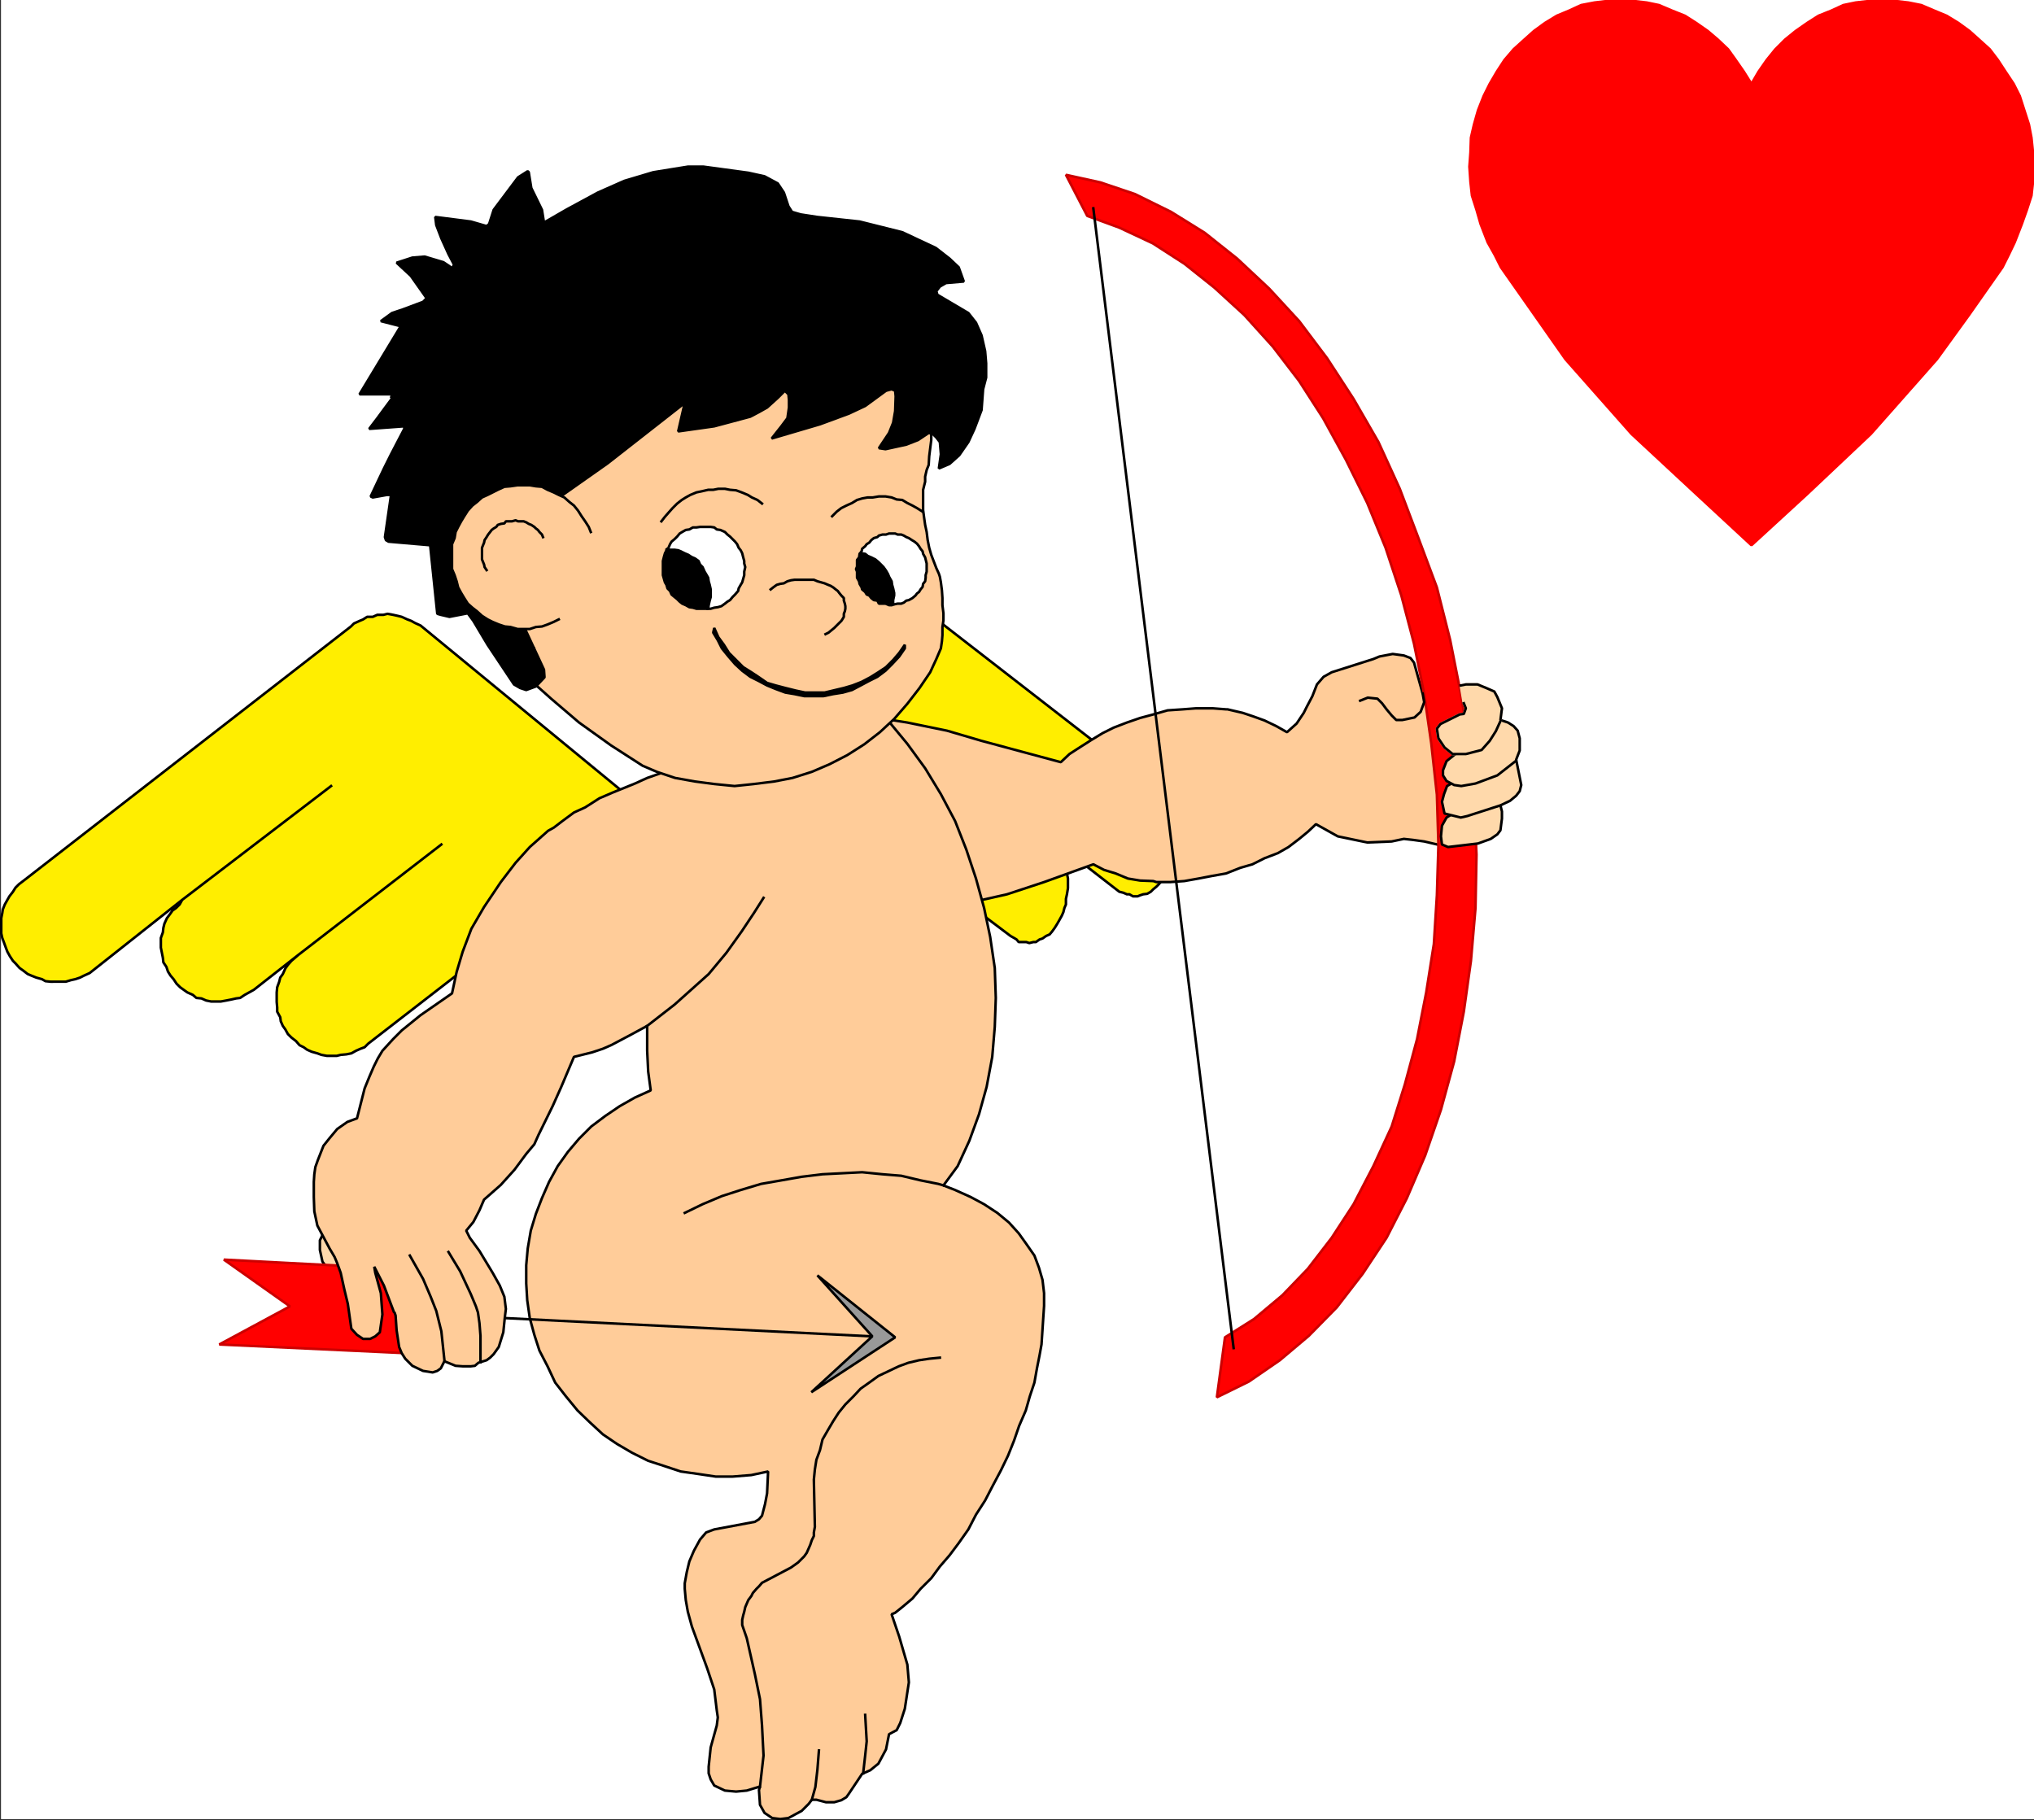 <svg xmlns="http://www.w3.org/2000/svg" width="2993.583" height="2679.112"><rect width="100%" height="100%" fill="#333333" stroke="none"/><defs><clipPath id="a"><path d="M0 .84h2991.719V2679H0Zm0 0"/></clipPath><clipPath id="b"><path d="M0 .84h2991.719v2677.172H0Zm0 0"/></clipPath><clipPath id="c"><path d="M457 1029h1081v1651.34H457Zm0 0"/></clipPath><clipPath id="d"><path d="M2160 .84h831.719V804H2160Zm0 0"/></clipPath><clipPath id="e"><path d="M2158 .84h833.719V806H2158Zm0 0"/></clipPath></defs><g clip-path="url(#a)" transform="translate(1.864 -.84)"><path fill="#fff" d="M0 2678.102h2991.719V.84H0Zm0 0"/></g><g clip-path="url(#b)" transform="translate(1.864 -.84)"><path fill="#fff" fill-rule="evenodd" stroke="#fff" stroke-linecap="square" stroke-linejoin="bevel" stroke-miterlimit="10" stroke-width=".746" d="M0 2678.102h2991.719V.84H0Zm0 0"/></g><path fill="#fe0" fill-rule="evenodd" stroke="#fe0" stroke-linecap="square" stroke-linejoin="bevel" stroke-miterlimit="10" stroke-width=".746" d="m1007.817 1414.172 117.434-124.89 256.531 198.937 4.52 3.726 3.73 1.493 5.219 2.234 5.265 1.492h15.703l3.731-1.492 5.219-1.488 5.265-2.239 3.727-3.726 5.219-4.52 3.73-3.73 3.773-5.219 4.473-3.727 3.73-6.757 2.235-5.22 3.031-6.01.742-8.204-12.718-94.223-3.778-5.265-3.726-4.477-5.219-2.234 51.586 38.91 5.266 2.98 3.726 2.239 2.985 3.726h11.23l4.473 1.492 6.011-1.492h3.727l5.223-3.726 4.472-1.492 5.266-3.727 5.219-2.285 3.726-4.473 3.778-5.219 3.726-6.011 2.984-5.219 3.727-6.711 2.281-5.266 1.492-5.964 2.239-5.22v-8.25l1.492-6.706 1.488-8.996v-14.211l-1.488-7.457-1.492-8.25-.746-5.22-2.985-6.01-2.28-6.712-2.985-5.219-2.235-7.5-3.73-3.73-5.266-4.473-2.98-3.773-5.219-5.219 106.945 82.992 5.965 1.493 5.266 2.285h3.73l5.219 2.98h6.754l3.73-1.492 4.473-1.488 6.012-.746 5.218-3.032 3.727-3.726 4.523-3.727 3.727-3.73 3.727-4.52 3.73-5.219 3.773-5.964 4.473-5.266.746-6.71 2.985-7.505 1.488-5.219.746-6.71 1.492-7.5v-28.426l-2.238-8.203-1.488-6.758-1.493-5.965-2.238-8.246-4.473-5.219-2.238-5.965-3.773-5.265-3.727-3.73-4.472-5.22-5.27-4.52-373.965-290.132-3.726-2.98-5.22-1.493-5.265-3.773h-3.726l-5.223-1.492h-5.266l-5.218 1.492h-5.22l-5.265 3.027-5.218 2.239-3.727 2.98-5.266 3.73-3.73 3.727-2.235 5.266-4.476 5.218-290.969 492.098zm0 0"/><path fill="none" stroke="#000" stroke-linecap="square" stroke-linejoin="bevel" stroke-miterlimit="10" stroke-width="3.728" d="m1007.817 1414.172 117.434-124.89 256.531 198.937 4.52 3.726 3.73 1.493 5.219 2.234 5.265 1.492h15.703l3.731-1.492 5.219-1.488 5.265-2.239 3.727-3.726 5.219-4.52 3.73-3.73 3.773-5.219 4.473-3.727 3.73-6.757 2.235-5.22 3.031-6.01.742-8.204-12.718-94.223-3.778-5.265-3.726-4.477-5.219-2.234 51.586 38.91 5.266 2.98 3.726 2.239 2.985 3.726h11.23l4.473 1.492 6.011-1.492h3.727l5.223-3.726 4.472-1.492 5.266-3.727 5.219-2.285 3.726-4.473 3.778-5.219 3.726-6.011 2.984-5.219 3.727-6.711 2.281-5.266 1.492-5.964 2.239-5.22v-8.25l1.492-6.706 1.488-8.996v-14.211l-1.488-7.457-1.492-8.25-.746-5.22-2.985-6.01-2.28-6.712-2.985-5.219-2.235-7.5-3.73-3.73-5.266-4.473-2.98-3.773-5.219-5.219 106.945 82.992 5.965 1.493 5.266 2.285h3.73l5.219 2.98h6.754l3.73-1.492 4.473-1.488 6.012-.746 5.218-3.032 3.727-3.726 4.523-3.727 3.727-3.73 3.727-4.52 3.73-5.219 3.773-5.964 4.473-5.266.746-6.71 2.985-7.505 1.488-5.219.746-6.71 1.492-7.5v-28.426l-2.238-8.203-1.488-6.758-1.493-5.965-2.238-8.246-4.473-5.219-2.238-5.965-3.773-5.265-3.727-3.73-4.472-5.22-5.27-4.52-373.965-290.132-3.726-2.98-5.22-1.493-5.265-3.773h-3.726l-5.223-1.492h-5.266l-5.218 1.492h-5.22l-5.265 3.027-5.218 2.239-3.727 2.98-5.266 3.73-3.73 3.727-2.235 5.266-4.476 5.218-290.969 492.098zm532.547-184.722-167.527-129.364"/><path fill="#fc9" fill-rule="evenodd" stroke="#fc9" stroke-linecap="square" stroke-linejoin="bevel" stroke-miterlimit="10" stroke-width=".746" d="m2131.204 1246.645-35.137-8.204-16.45-2.28-13.468-1.493-17.937 3.773-35.93 1.493-43.34-8.996-32.2-17.938-11.929 11.23-12.723 10.438-15.703 11.977-15.703 8.992-19.48 7.457-17.942 8.992-17.941 5.219-20.922 8.25-20.969 3.726-19.433 3.73-20.969 3.727-20.926 1.492h-20.175l-4.524-1.492-19.43-.746-17.941-2.98-17.941-7.457-17.196-5.266-15.75-8.203-72.511 26.145-54.614 17.988-53.125 11.93-135.37-271.446 41.89 6.711 58.344 11.973 50.84 14.96 116.687 31.407 12.723-11.977 14.957-9.691 16.449-10.484 17.195-10.485 16.453-8.203 19.477-7.5 19.433-6.71 19.43-5.22 20.973-6.011 22.414-1.492 19.48-1.493h24.649l19.48 1.493h2.235l22.418 5.218 15.703 5.266 16.449 5.965 17.195 8.25 15.75 8.945 14.168-12.723 10.484-15.703 4.473-8.945 8.25-15.707 6.711-17.195 9.738-11.23 11.977-6.712 61.324-19.476 8.996-3.73 19.43-3.727 16.45 2.238 9.741 3.726 5.22 6.758 12.722 45.621h3.726l19.434-5.265 32.945-6.711 73.301 97.207-60.625 121.16zm0 0"/><path fill="none" stroke="#000" stroke-linecap="square" stroke-linejoin="bevel" stroke-miterlimit="10" stroke-width="3.728" d="m2131.204 1246.645-35.137-8.204-16.45-2.28-13.468-1.493-17.937 3.773-35.93 1.493-43.34-8.996-32.2-17.938-11.929 11.23-12.723 10.438-15.703 11.977-15.703 8.992-19.48 7.457-17.942 8.992-17.941 5.219-20.922 8.25-20.969 3.726-19.433 3.73-20.969 3.727-20.926 1.492h-20.175l-4.524-1.492-19.43-.746-17.941-2.98-17.941-7.457-17.196-5.266-15.75-8.203-72.511 26.145-54.614 17.988-53.125 11.93-135.37-271.446 41.89 6.711 58.344 11.973 50.84 14.96 116.687 31.407 12.723-11.977 14.957-9.691 16.449-10.484 17.195-10.485 16.453-8.203 19.477-7.5 19.433-6.71 19.43-5.22 20.973-6.011 22.414-1.492 19.48-1.493h24.649l19.48 1.493h2.235l22.418 5.218 15.703 5.266 16.449 5.965 17.195 8.25 15.75 8.945 14.168-12.723 10.484-15.703 4.473-8.945 8.25-15.707 6.711-17.195 9.738-11.23 11.977-6.712 61.324-19.476 8.996-3.73 19.43-3.727 16.45 2.238 9.741 3.726 5.22 6.758 12.722 45.621h3.726l19.434-5.265 32.945-6.711 73.301 97.207-60.625 121.16zm0 0"/><path fill="red" fill-rule="evenodd" stroke="red" stroke-linecap="square" stroke-linejoin="bevel" stroke-miterlimit="10" stroke-width=".746" d="m1568.79 257.277 50.84 11.184 50.886 17.195 53.078 26.192 49.348 30.664 47.906 38.117 47.114 44.129 44.129 47.86 41.101 54.616 38.91 59.832 36.676 63.563 31.406 68.781 26.89 71.067 27.68 74.046 19.481 77.032 15.703 79.265 12.676 77.774 6.754 80.012 3.73 79.269-1.492 78.52-6.71 77.777-10.485 74.793-14.211 73.254-19.434 71.066-23.207 67.29-26.933 62.816-29.918 58.343-35.137 53.078-38.164 49.395-41.102 41.848-42.64 35.93-45.621 31.406-47.114 23.16 11.93-88.262 42.64-26.887 41.891-35.136 37.422-38.91 35.137-45.622 32.152-49.351 29.172-56.106 26.938-58.297 19.43-62.07 17.94-66.59 13.47-68.78 11.23-71.067 4.473-71.766 2.238-74.047-2.238-74.047-8.203-74.793-10.485-73.254-14.957-74.046-18.687-71.067-23.207-70.273-26.934-65.797-31.41-63.61-33.645-61.28-35.136-54.614-38.91-50.84-41.895-46.367-44.129-40.402-44.129-35.137-46.367-29.918-49.352-23.16-47.113-17.243zm0 0"/><path fill="none" stroke="#c00" stroke-linecap="square" stroke-linejoin="bevel" stroke-miterlimit="10" stroke-width="3.728" d="m1568.79 257.277 50.84 11.184 50.886 17.195 53.078 26.192 49.348 30.664 47.906 38.117 47.114 44.129 44.129 47.86 41.101 54.616 38.91 59.832 36.676 63.563 31.406 68.781 26.89 71.067 27.68 74.046 19.481 77.032 15.703 79.265 12.676 77.774 6.754 80.012 3.73 79.269-1.492 78.52-6.71 77.777-10.485 74.793-14.211 73.254-19.434 71.066-23.207 67.29-26.933 62.816-29.918 58.343-35.137 53.078-38.164 49.395-41.102 41.848-42.64 35.93-45.621 31.406-47.114 23.16 11.93-88.262 42.64-26.887 41.891-35.136 37.422-38.91 35.137-45.622 32.152-49.351 29.172-56.106 26.938-58.297 19.43-62.07 17.94-66.59 13.47-68.78 11.23-71.067 4.473-71.766 2.238-74.047-2.238-74.047-8.203-74.793-10.485-73.254-14.957-74.046-18.687-71.067-23.207-70.273-26.934-65.797-31.41-63.61-33.645-61.28-35.136-54.614-38.91-50.84-41.895-46.367-44.129-40.402-44.129-35.137-46.367-29.918-49.352-23.16-47.113-17.243zm0 0"/><path fill="none" stroke="#000" stroke-linecap="square" stroke-linejoin="bevel" stroke-miterlimit="10" stroke-width="3.728" d="M1435.653 1338.633 1271.853 1213"/><path fill="#fe0" fill-rule="evenodd" stroke="#fe0" stroke-linecap="square" stroke-linejoin="bevel" stroke-miterlimit="10" stroke-width=".746" d="m1058.704 1370.785-188.496-89.004-328.344 254.293-5.219 5.223-6.011 2.234-6.711 2.985-6.754 3.773-7.457 1.492-8.25.746-5.965 1.489h-14.211l-8.203-1.489-6.012-2.238-8.2-2.285-6.757-2.98-5.219-3.727-6.011-2.984-5.22-6.012-6.71-5.219-5.266-5.219-3.73-6.757-3.727-5.22-2.98-6.71-.793-6.012-4.477-8.2v-6.01l-.742-8.204v-14.21l.742-7.505 2.985-8.203 1.492-6.012 3.773-5.218 3.727-8.2 3.73-5.265 5.266-5.965 5.219-4.477 5.218-4.52-65.8 51.634-6.754 3.73-6.711 3.727-6.711 4.472-6.012.746-6.71 1.54-7.505 1.488-8.199 1.492h-14.215l-7.5-1.492-6.71-3.028-7.505-.746-5.218-4.472-8.25-3.727-5.22-3.73-5.218-3.774-5.266-5.219-4.472-6.71-4.473-5.266-3.777-5.965-2.235-6.758-4.472-6.71-.746-6.712-1.493-7.5-1.492-7.457v-14.215l2.985-8.246.746-6.71 1.488-6.012 3.73-8.2 4.52-6.011 3.727-5.223 5.218-3.727 5.266-5.218 3.73-6.758-136.12 107.695-8.247 3.727-5.965 2.98-6.757 2.285-6.711 1.493-7.5 2.234H74.419l-7.5-.746-5.22-2.98-8.25-2.286-7.456-2.98-5.219-2.238-6.758-5.22-5.218-3.726-6.012-6.758-3.727-3.726-4.472-6.758-3.73-6.71-2.282-5.966-2.984-8.25-2.235-5.965-1.492-6.753v-22.414l1.492-7.504.746-5.22 2.98-7.456 3.774-6.758 2.985-5.219 5.218-6.758 3.727-5.965 5.265-5.218 5.965-4.52 482.407-374.664 4.52-4.472 8.198-3.73 5.266-2.235 5.965-3.774h8.25l6.71-2.984h8.993l5.965-1.492 8.25 1.492 6.71 1.492 5.966 1.492 8.246 3.774 5.964 2.234 5.266 2.984 8.203 3.727 495.871 407.566zm0 0"/><path fill="none" stroke="#000" stroke-linecap="square" stroke-linejoin="bevel" stroke-miterlimit="10" stroke-width="3.728" d="m1058.704 1370.785-188.496-89.004-328.344 254.293-5.219 5.223-6.011 2.234-6.711 2.985-6.754 3.773-7.457 1.492-8.25.746-5.965 1.489h-14.211l-8.203-1.489-6.012-2.238-8.2-2.285-6.757-2.98-5.219-3.727-6.011-2.984-5.22-6.012-6.71-5.219-5.266-5.219-3.73-6.757-3.727-5.22-2.98-6.71-.793-6.012-4.477-8.2v-6.01l-.742-8.204v-14.21l.742-7.505 2.985-8.203 1.492-6.012 3.773-5.218 3.727-8.2 3.73-5.265 5.266-5.965 5.219-4.477 5.218-4.52-65.8 51.634-6.754 3.73-6.711 3.727-6.711 4.472-6.012.746-6.71 1.54-7.505 1.488-8.199 1.492h-14.215l-7.5-1.492-6.71-3.028-7.505-.746-5.218-4.472-8.25-3.727-5.22-3.73-5.218-3.774-5.266-5.219-4.472-6.71-4.473-5.266-3.777-5.965-2.235-6.758-4.472-6.71-.746-6.712-1.493-7.5-1.492-7.457v-14.215l2.985-8.246.746-6.71 1.488-6.012 3.73-8.2 4.52-6.011 3.727-5.223 5.218-3.727 5.266-5.218 3.73-6.758-136.12 107.695-8.247 3.727-5.965 2.98-6.757 2.285-6.711 1.493-7.5 2.234H74.419l-7.5-.746-5.22-2.98-8.25-2.286-7.456-2.98-5.219-2.238-6.758-5.22-5.218-3.726-6.012-6.758-3.727-3.726-4.472-6.758-3.73-6.71-2.282-5.966-2.984-8.25-2.235-5.965-1.492-6.753v-22.414l1.492-7.504.746-5.22 2.98-7.456 3.774-6.758 2.985-5.219 5.218-6.758 3.727-5.965 5.265-5.218 5.965-4.52 482.407-374.664 4.52-4.472 8.198-3.73 5.266-2.235 5.965-3.774h8.25l6.71-2.984h8.993l5.965-1.492 8.25 1.492 6.71 1.492 5.966 1.492 8.246 3.774 5.964 2.234 5.266 2.984 8.203 3.727 495.871 407.566zm-790.567-46.367 219.114-167.527m-47.86 248.285 210.168-162.262"/><path fill="#ffd9ab" fill-rule="evenodd" stroke="#ffd9ab" stroke-linecap="square" stroke-linejoin="bevel" stroke-miterlimit="10" stroke-width=".746" d="m550.114 1883.805-17.195 6.71-10.485 2.286h-8.996l-7.457-3.778-8.246-3.726-12.723-14.215-10.437-14.21-3.774-17.196v-14.215l3.774-7.453zm0 0"/><path fill="none" stroke="#000" stroke-linecap="square" stroke-linejoin="bevel" stroke-miterlimit="10" stroke-width="3.728" d="m550.114 1883.805-17.195 6.71-10.485 2.286h-8.996l-7.457-3.778-8.246-3.726-12.723-14.215-10.437-14.21-3.774-17.196v-14.215l3.774-7.453zm0 0"/><path fill="red" fill-rule="evenodd" stroke="red" stroke-linecap="square" stroke-linejoin="bevel" stroke-miterlimit="10" stroke-width=".746" d="m426.669 1922.715-103.965 56.062 272.285 12.72 105.457-55.36-98.746-68.035-272.238-14.215zm0 0"/><path fill="none" stroke="#c00" stroke-linecap="square" stroke-linejoin="bevel" stroke-miterlimit="10" stroke-width="3.728" d="m426.669 1922.715-103.965 56.062 272.285 12.72 105.457-55.36-98.746-68.035-272.238-14.215zm0 0"/><path fill="#fc9" fill-rule="evenodd" stroke="#fc9" stroke-linecap="square" stroke-linejoin="bevel" stroke-miterlimit="10" stroke-width=".746" d="m496.243 1859.105-3.727-8.945-7.504-12.723-17.941-33.644-4.473-20.922-.746-20.973v-22.414l.746-11.23 1.493-10.485 3.726-10.437 8.25-20.973 8.945-11.183 11.23-13.465 14.962-10.488 14.21-5.22 11.231-44.128 6.711-16.45 6.758-15.702 5.965-11.977 6.758-11.23 15.703-17.196 12.676-12.722 27.68-22.414 46.366-32.157 6.758-31.406 8.946-29.918 12.722-33.644 18.735-32.157 24.648-36.672 21.715-28.378 20.926-23.208 26.933-23.906 8.203-4.52 12.723-9.695 17.195-12.718 16.45-7.504 20.968-13.422 20.922-8.992 31.41-12.723 17.989-8.203 324.57-113.703 29.914 29.172 28.426 34.39 26.191 35.93 23.16 38.117 20.97 39.656 16.448 41.848 14.215 42.64 11.977 43.383 8.945 42.641 6.758 45.621 1.492 44.082-1.492 42.64-3.727 44.13-8.25 44.129-11.23 40.355-14.211 38.914-17.2 37.371-20.921 28.426 17.195 6.758 23.16 10.437 19.48 10.485 19.43 12.722 17.196 14.215 14.215 15.703 11.23 15.703 11.977 17.196 6.71 17.941 5.22 17.942 2.28 19.433v18.73l-3.773 56.81-2.98 16.448-3.73 18.688-3.727 20.969-6.758 20.176-5.965 20.925-9.738 22.461-7.457 21.668-8.993 22.461-10.488 21.668-11.93 22.465-11.23 21.668-13.465 20.922-11.23 21.715-14.215 20.18-13.465 17.94-14.215 16.45-12.676 17.195-15.75 15.704-11.93 14.214-14.21 11.977-11.235 8.992-5.218 2.238 11.183 32.899 11.977 41.101 2.238 26.188-5.965 38.914-6.758 20.922-5.218 10.484-11.23 5.965-4.473 22.414-11.23 20.973-11.93 9.691-11.977 5.266-19.48 29.172-3.727 5.218-7.457 4.473-10.485 2.984h-11.976l-14.211-3.73h-6.711l-4.52 6.012-10.441 10.441-19.477 10.484-11.93 1.489-11.976-1.489-11.23-7.503-6.711-11.93-1.492-21.715 1.492-5.219-19.48 5.965-15.704 1.488-16.449-1.488-15.703-7.457-5.219-8.992-2.984-8.95v-9.738l2.984-28.425 8.945-32.157 1.54-11.976-1.54-10.438-3.726-30.664-10.484-31.406-22.418-61.324-5.965-21.719-3.028-17.195-1.492-16.45v-8.199l2.985-16.453 3.773-15.703 6.71-15.703 8.993-16.45 8.95-10.484 11.976-4.476 59.832-11.23 6.012-3.727 4.472-5.266 4.477-17.195 2.98-15.703 1.492-32.157-24.652 5.266-27.68 2.238h-24.699l-25.394-3.773-26.192-3.73-24.695-8.2-23.16-7.504-23.953-11.976-21.668-12.676-20.973-14.211-19.43-17.941-17.941-17.243-17.195-20.925-15.707-20.176-11.23-23.953-11.977-23.16-7.5-23.208-6.711-24.652-3.727-26.187-1.492-24.7v-26.886l2.234-24.7 4.477-26.187 7.5-24.652 8.949-23.207 10.484-23.907 12.723-23.207 14.957-20.922 16.45-19.433 17.94-17.942 20.927-15.703 20.968-14.215 22.414-12.718 23.207-10.485-3.726-27.683-1.492-30.66v-36.63l-26.192 14.216-26.933 14.21-11.977 5.22-15.703 5.265-26.934 6.71-18.687 44.13-12.723 28.425-20.922 42.594-6.011 13.469-11.93 14.21-17.195 23.208-20.227 22.414-24.648 21.672-6.758 15.703-8.996 17.242-10.438 12.676 5.219 10.484 14.215 19.434 19.43 32.152 10.488 18.735 6.754 16.449 2.238 17.941-1.492 11.977-2.281 22.414-6.711 21.668-7.504 10.484-5.22 5.219-5.218 3.777-11.976 3.727-5.22 4.473-6.01.746h-11.977l-10.438-.746-16.45-6.711-5.265 10.441-5.219 3.773-6.757 2.235-14.168-2.235-15.75-7.503-10.438-10.438-5.265-8.25-3.73-8.992-3.727-24.652-1.493-21.715-1.492-4.473h-.742l-14.961-39.61-14.21-27.683 1.487 8.95 8.203 29.917 2.286 31.406-3.778 26.192-6.71 5.965-7.5 3.773h-10.442l-8.992-6.012-8.246-8.945-5.223-36.676-5.219-21.668-5.265-23.953zm0 0"/><g clip-path="url(#c)" transform="translate(1.864 -.84)"><path fill="none" stroke="#000" stroke-linecap="square" stroke-linejoin="bevel" stroke-miterlimit="10" stroke-width="3.728" d="m494.379 1859.945-3.727-8.945-7.504-12.723-17.941-33.644-4.473-20.922-.746-20.973v-22.414l.746-11.23 1.493-10.485 3.726-10.437 8.25-20.973 8.945-11.183 11.23-13.465 14.962-10.489 14.21-5.218 11.231-44.13 6.711-16.448 6.758-15.704 5.965-11.976 6.758-11.23 15.703-17.196 12.676-12.722 27.68-22.415 46.366-32.156 6.758-31.406 8.946-29.918 12.722-33.645 18.735-32.156 24.648-36.672 21.715-28.379 20.926-23.207 26.933-23.906 8.203-4.52 12.723-9.695 17.195-12.718 16.45-7.504 20.968-13.422 20.922-8.992 31.41-12.723 17.989-8.203 324.57-113.703 29.914 29.172 28.426 34.39 26.191 35.93 23.16 38.117 20.97 39.656 16.448 41.848 14.215 42.64 11.977 43.383 8.945 42.641 6.758 45.621 1.492 44.082-1.492 42.64-3.727 44.13-8.25 44.129-11.23 40.355-14.211 38.914-17.2 37.371-20.921 28.426 17.195 6.758 23.16 10.437 19.48 10.485 19.43 12.722 17.196 14.215 14.215 15.703 11.23 15.703 11.977 17.196 6.71 17.941 5.22 17.942 2.28 19.433v18.73l-3.773 56.81-2.98 16.448-3.73 18.688-3.727 20.969-6.758 20.175-5.965 20.926-9.738 22.461-7.457 21.668-8.993 22.461-10.488 21.668-11.93 22.465-11.23 21.668-13.465 20.922-11.23 21.715-14.215 20.18-13.465 17.94-14.215 16.45-12.676 17.195-15.75 15.703-11.93 14.215-14.21 11.977-11.235 8.992-5.218 2.238 11.183 32.899 11.977 41.101 2.238 26.188-5.965 38.914-6.758 20.922-5.218 10.484-11.23 5.965-4.473 22.414-11.23 20.973-11.93 9.691-11.977 5.266-19.48 29.171-3.727 5.22-7.457 4.472-10.485 2.984h-11.976l-14.211-3.73h-6.711l-4.52 6.012-10.441 10.44-19.477 10.485-11.93 1.489-11.976-1.489-11.23-7.504-6.711-11.93-1.492-21.714 1.492-5.219-19.48 5.965-15.704 1.488-16.449-1.488-15.703-7.457-5.219-8.992-2.984-8.95v-9.738l2.984-28.426 8.945-32.156 1.54-11.976-1.54-10.438-3.726-30.664-10.485-31.406-22.418-61.324-5.964-21.72-3.028-17.194-1.492-16.45v-8.199l2.984-16.453 3.774-15.703 6.71-15.703 8.993-16.45 8.95-10.484 11.976-4.476 59.832-11.23 6.012-3.727 4.472-5.266 4.477-17.195 2.98-15.704 1.492-32.156-24.652 5.266-27.68 2.238h-24.699l-25.394-3.773-26.192-3.73-24.695-8.2-23.16-7.504-23.953-11.976-21.668-12.676-20.973-14.211-19.43-17.942-17.941-17.242-17.195-20.926-15.707-20.175-11.23-23.953-11.977-23.16-7.5-23.208-6.711-24.652-3.727-26.188-1.492-24.699v-26.886l2.234-24.7 4.477-26.187 7.5-24.653 8.949-23.207 10.484-23.906 12.723-23.207 14.957-20.922 16.45-19.433 17.94-17.942 20.927-15.703 20.968-14.215 22.414-12.718 23.207-10.485-3.726-27.683-1.492-30.66v-36.63l-26.192 14.215-26.933 14.211-11.977 5.22-15.703 5.265-26.934 6.71-18.687 44.13-12.723 28.425-20.922 42.594-6.011 13.469-11.93 14.21-17.195 23.208-20.227 22.414-24.648 21.672-6.758 15.703-8.996 17.242-10.438 12.676 5.219 10.484 14.215 19.434 19.43 32.152 10.488 18.735 6.754 16.449 2.238 17.941-1.492 11.977-2.281 22.414-6.711 21.668-7.504 10.484-5.22 5.219-5.218 3.777-11.976 3.727-5.22 4.472-6.01.747h-11.977l-10.438-.747-16.45-6.71-5.265 10.44-5.219 3.774-6.757 2.235-14.168-2.235-15.75-7.504-10.438-10.437-5.265-8.25-3.73-8.992-3.727-24.653-1.493-21.714-1.492-4.473h-.742l-14.961-39.61-14.21-27.683 1.487 8.95 8.203 29.917 2.286 31.406-3.778 26.192-6.71 5.965-7.5 3.773h-10.442l-8.992-6.012-8.246-8.945-5.223-36.676-5.219-21.668-5.265-23.953zm0 0"/></g><path fill="none" stroke="#000" stroke-linecap="square" stroke-linejoin="bevel" stroke-miterlimit="10" stroke-width="3.728" d="m603.192 1847.922 19.477 34.39 11.183 26.192 8.25 20.922 7.457 29.918 4.52 42.64m53.074 2.981v-38.91l-1.488-18.688-2.239-15.703-2.98-8.95-7.504-17.983-15.703-33.649-17.195-28.426m292.461-332.769 40.355-31.41 50.14-44.875 26.145-31.407 22.461-31.41 17.942-26.933 14.21-22.415"/><path fill="#fc9" fill-rule="evenodd" stroke="#fc9" stroke-linecap="square" stroke-linejoin="bevel" stroke-miterlimit="10" stroke-width=".746" d="m769.227 990.902 17.196-36.675-27.637-20.922-23.203-21.668-22.418-23.207-19.477-27.68-16.449-26.89-15.707-27.68-12.719-30.664-9.695-31.407-7.5-31.41-3.73-32.152-1.493-32.899 1.492-32.156 3.73-31.406 7.5-32.203 9.696-29.871 12.719-31.407 15.707-28.425 15.703-26.934 20.223-26.191 22.418-23.16 23.203-23.954 27.637-19.43 25.441-16.452 29.172-15.704 30.664-12.722 31.406-9.692 31.41-7.503 32.2-3.727h65.054l30.664 3.727 32.899 7.503 30.664 9.692 29.918 12.722 29.168 15.704 26.937 16.453 26.188 19.43 23.16 23.953 23.207 23.16 19.433 26.191 17.196 26.934 15.703 28.425 12.723 29.872 8.992 31.406 8.203 32.203 3.773 31.406v32.156l-3.027 23.907-.746 12.718-2.984 7.457-2.235 9.739v7.504l-2.984 11.93v29.917l1.492 11.23 1.492 10.485 2.235 10.438 1.492 11.976 2.238 11.23 3.027 10.438 7.457 19.48 3.727 8.204 1.492 4.52 1.492 8.199 1.535 11.976.747 11.23v10.438l1.492 11.977v10.488l-1.492 9.691v11.977l-.747 8.992-1.535 10.438-6.71 15.707-8.993 19.476-15.707 23.16-17.941 23.207-19.43 22.414-20.973 19.434-23.16 17.941-24.695 15.703-26.145 13.47-26.187 11.23-28.426 8.992-26.937 5.219-29.914 3.73-28.426 2.98-29.918-2.98-28.426-3.73-29.172-5.22-26.89-8.991-20.97-8.996-46.366-29.868-47.114-33.69-41.148-35.138zm0 0"/><path fill="none" stroke="#000" stroke-linecap="square" stroke-linejoin="bevel" stroke-miterlimit="10" stroke-width="3.728" d="m769.227 990.902 17.196-36.675-27.637-20.922-23.203-21.668-22.418-23.207-19.477-27.68-16.449-26.89-15.707-27.68-12.719-30.664-9.695-31.407-7.5-31.41-3.73-32.152-1.493-32.899 1.492-32.156 3.73-31.406 7.5-32.203 9.696-29.871 12.719-31.407 15.707-28.425 15.703-26.934 20.223-26.191 22.418-23.16 23.203-23.954 27.637-19.43 25.441-16.452 29.172-15.704 30.664-12.722 31.406-9.692 31.41-7.503 32.2-3.727h65.054l30.664 3.727 32.899 7.503 30.664 9.692 29.918 12.722 29.168 15.704 26.937 16.453 26.188 19.43 23.16 23.953 23.207 23.16 19.433 26.191 17.196 26.934 15.703 28.425 12.723 29.872 8.992 31.406 8.203 32.203 3.773 31.406v32.156l-3.027 23.907-.746 12.718-2.984 7.457-2.235 9.739v7.504l-2.984 11.93v29.917l1.492 11.23 1.492 10.485 2.235 10.438 1.492 11.976 2.238 11.23 3.027 10.438 7.457 19.48 3.727 8.204 1.492 4.52 1.492 8.199 1.535 11.976.747 11.23v10.438l1.492 11.977v10.488l-1.492 9.691v11.977l-.747 8.992-1.535 10.438-6.71 15.707-8.993 19.476-15.707 23.16-17.941 23.207-19.43 22.414-20.973 19.434-23.16 17.941-24.695 15.703-26.145 13.47-26.187 11.23-28.426 8.992-26.937 5.219-29.914 3.73-28.426 2.98-29.918-2.98-28.426-3.73-29.172-5.22-26.89-8.991-20.97-8.996-46.366-29.868-47.114-33.69-41.148-35.138zm0 0"/><path fill="#fff" fill-rule="evenodd" stroke="#fff" stroke-linecap="square" stroke-linejoin="bevel" stroke-miterlimit="10" stroke-width=".746" d="M1040.72 895.934h5.265l5.219-1.54 5.265-.746 5.22-1.492 5.218-3.726 3.726-2.985 3.778-2.234 3.726-4.52 3.727-3.73 4.523-5.219.743-3.726 2.984-5.266 2.238-3.73 1.488-5.22 1.493-5.265v-5.219l1.492-6.71-1.492-5.266v-3.727l-1.493-5.218-1.488-6.012-2.238-4.477-2.984-3.726-2.282-5.266-2.984-3.726-3.727-3.73-3.726-3.728-3.778-2.984-3.726-3.773-6.711-2.98-5.266-.747-3.726-2.984-5.219-.746h-15.707l-5.266.746h-5.218l-5.22 2.984-5.265.746-5.218 2.98-3.727 2.239-3.73 4.52-3.774 3.726-4.473 3.73-2.238 3.727-2.238 5.266-3.027 3.726zm0 0"/><path fill="none" stroke="#000" stroke-linecap="square" stroke-linejoin="bevel" stroke-miterlimit="10" stroke-width="3.728" d="M1040.72 895.934h5.265l5.219-1.54 5.265-.746 5.22-1.492 5.218-3.726 3.726-2.985 3.778-2.234 3.726-4.52 3.727-3.73 4.523-5.219.743-3.726 2.984-5.266 2.238-3.73 1.488-5.22 1.493-5.265v-5.219l1.492-6.71-1.492-5.266v-3.727l-1.493-5.218-1.488-6.012-2.238-4.477-2.984-3.726-2.282-5.266-2.984-3.726-3.727-3.73-3.726-3.728-3.778-2.984-3.726-3.773-6.711-2.98-5.266-.747-3.726-2.984-5.219-.746h-15.707l-5.266.746h-5.218l-5.22 2.984-5.265.746-5.218 2.98-3.727 2.239-3.73 4.52-3.774 3.726-4.473 3.73-2.238 3.727-2.238 5.266-3.027 3.726zm80.8-154.809-6.754-5.266-8.203-3.726-6.012-3.727-8.945-3.73-8.25-3.028-8.945-.746-7.504-1.492h-9.691l-7.504 1.492h-7.457l-9.739 2.239-7.504 1.535-8.945 3.73-6.758 3.727-5.964 3.726-6.711 5.266-6.758 6.71-5.965 6.712-5.266 6.012-5.218 6.71"/><path fill-rule="evenodd" stroke="#000" stroke-linecap="square" stroke-linejoin="bevel" stroke-miterlimit="10" stroke-width=".746" d="m980.884 807.672 5.265 1.492h6.711l5.266.742 3.726 1.492 5.965 2.985 5.266 2.234 4.476 3.031 5.22 2.235 5.265 3.73 2.234 5.219 3.73 3.773 2.981 6.711 2.238 3.727 3.028 5.266.746 5.222 1.492 5.219 1.492 6.754v11.187l-1.492 5.266-1.492 6.707-.746 5.27h-17.243l-5.218-1.54-5.22-.746-5.265-2.984-5.218-2.234-3.727-2.985-3.73-3.726-3.774-3.028-4.473-3.73-2.238-5.219-3.726-3.726-1.54-5.266-2.238-3.73-1.488-5.22-1.492-5.265v-20.922l1.492-5.965 1.488-5.265 2.239-4.477zm0 0"/><path fill="none" stroke="#000" stroke-linecap="square" stroke-linejoin="bevel" stroke-miterlimit="10" stroke-width="3.728" d="m980.884 807.672 5.265 1.492h6.711l5.266.742 3.726 1.492 5.965 2.985 5.266 2.234 4.476 3.031 5.22 2.235 5.265 3.73 2.234 5.219 3.73 3.773 2.981 6.711 2.238 3.727 3.028 5.266.746 5.222 1.492 5.219 1.492 6.754v11.187l-1.492 5.266-1.492 6.707-.746 5.27h-17.243l-5.218-1.54-5.22-.746-5.265-2.984-5.218-2.234-3.727-2.985-3.73-3.726-3.774-3.028-4.473-3.73-2.238-5.219-3.726-3.726-1.54-5.266-2.238-3.73-1.488-5.22-1.492-5.265v-20.922l1.492-5.965 1.488-5.265 2.239-4.477zm0 0"/><path fill-rule="evenodd" stroke="#000" stroke-linecap="square" stroke-linejoin="bevel" stroke-miterlimit="10" stroke-width=".746" d="m1125.25 259.516 19.434 10.437 8.993 13.469 3.726 11.23 2.984 8.993 5.266 8.203 12.723 3.726 24.648 3.778 62.074 6.707 62.864 15.707 49.347 23.16 20.18 15.703 13.465 12.723 7.504 20.968-26.192 2.239-8.992 5.218-5.219 6.758 1.493 5.219 45.62 26.933 11.231 14.215 8.2 18.684 5.265 23.16 1.492 17.941v20.973l-4.473 17.195-2.285 30.66-10.437 27.68-8.992 19.434-13.47 19.433-14.21 12.723-15.707 6.707 2.984-20.922-1.492-17.941-5.219-6.758-5.218-5.219-6.012-1.492-15.703 10.488-17.196 6.707-30.664 6.711-9.738-1.488 14.957-22.418 6.012-14.957 2.98-17.195.746-21.715-.746-8.203-5.218-2.235-8.247 2.235-30.664 22.414-23.953 11.23-42.59 15.707-71.066 20.922 14.215-17.941 8.945-11.93 2.285-15.703v-11.23l-.793-8.25-5.218-5.22-10.485 10.485-15.707 14.215-11.93 6.711-12.722 6.71-53.121 14.212-53.078 7.504 8.945-38.91h-2.98l-109.93 86.023-73.3 51.586-64.356 157.039 44.129 94.973.746 11.23-12.676 13.469-14.211 5.219-8.996-2.985-8.992-5.218-38.864-58.344-20.972-35.137-8.2-11.23-26.937 5.222-12.719-2.984-5.219-1.492-10.488-100.934-61.324-5.265-3.727-2.239-1.492-4.472 8.946-62.07h-5.965l-20.922 3.726-3.028-1.492 19.477-41.149 10.438-20.922 19.48-37.375v-3.773l-51.633 3.773 11.977-15.703 12.722-17.242 10.485-14.164-3.031 1.488L577 580.31h-47.86l60.582-100.188-29.172-7.504 16.45-11.93 15.75-5.265 29.918-11.184 5.218-5.265-23.207-32.899-20.921-19.433 23.16-7.504 17.988-1.489 27.68 8.247 8.945 5.964 3.73 2.985 3.028-5.223-8.246-15.703-10.485-23.16-7.457-19.477-1.492-11.93 52.332 6.708 23.207 6.71 3.727-2.98 6.71-20.926 35.93-47.855 14.211-8.996 1.492 1.492 3.731 23.207 15.703 32.152 2.98 18.688 33.692-19.43 45.621-24.7 38.867-17.194 42.637-12.723 50.887-8.203h23.16l65.847 8.949zm0 0"/><path fill="none" stroke="#000" stroke-linecap="square" stroke-linejoin="bevel" stroke-miterlimit="10" stroke-width="3.728" d="m1125.25 259.516 19.434 10.437 8.993 13.469 3.726 11.23 2.984 8.993 5.266 8.203 12.723 3.726 24.648 3.778 62.074 6.707 62.864 15.707 49.347 23.16 20.18 15.703 13.465 12.723 7.504 20.968-26.192 2.239-8.992 5.218-5.219 6.758 1.493 5.219 45.62 26.933 11.231 14.215 8.2 18.684 5.265 23.16 1.492 17.941v20.973l-4.473 17.195-2.285 30.66-10.437 27.68-8.992 19.434-13.47 19.433-14.21 12.723-15.707 6.707 2.984-20.922-1.492-17.941-5.219-6.758-5.218-5.219-6.012-1.492-15.703 10.488-17.196 6.707-30.664 6.711-9.738-1.488 14.957-22.418 6.012-14.957 2.98-17.195.746-21.715-.746-8.203-5.218-2.235-8.247 2.235-30.664 22.414-23.953 11.23-42.59 15.707-71.066 20.922 14.215-17.941 8.945-11.93 2.285-15.703v-11.23l-.793-8.25-5.218-5.22-10.485 10.485-15.707 14.215-11.93 6.711-12.722 6.71-53.121 14.212-53.078 7.504 8.945-38.91h-2.98l-109.93 86.023-73.3 51.586-64.356 157.039 44.129 94.973.746 11.23-12.676 13.469-14.211 5.219-8.996-2.985-8.992-5.218-38.864-58.344-20.972-35.137-8.2-11.23-26.937 5.222-12.719-2.984-5.219-1.492-10.488-100.934-61.324-5.265-3.727-2.239-1.492-4.472 8.946-62.07h-5.965l-20.922 3.726-3.028-1.492 19.477-41.149 10.438-20.922 19.48-37.375v-3.773l-51.633 3.773 11.977-15.703 12.722-17.242 10.485-14.164-3.031 1.488L577 580.31h-47.86l60.582-100.188-29.172-7.504 16.45-11.93 15.75-5.265 29.918-11.184 5.218-5.265-23.207-32.899-20.921-19.433 23.16-7.504 17.988-1.489 27.68 8.247 8.945 5.964 3.73 2.985 3.028-5.223-8.246-15.703-10.485-23.16-7.457-19.477-1.492-11.93 52.332 6.708 23.207 6.71 3.727-2.98 6.71-20.926 35.93-47.855 14.211-8.996 1.492 1.492 3.731 23.207 15.703 32.152 2.98 18.688 33.692-19.43 45.621-24.7 38.867-17.194 42.637-12.723 50.887-8.203h23.16l65.847 8.949zm0 0"/><path fill="#fc9" fill-rule="evenodd" stroke="#fc9" stroke-linecap="square" stroke-linejoin="bevel" stroke-miterlimit="10" stroke-width=".746" d="m869.462 782.973-2.98-7.457-5.266-8.246-5.22-7.457-5.218-8.247-6.012-7.457-6.71-5.265-7.504-6.711-8.204-3.727-7.5-3.73-8.949-3.774-8.246-4.472-8.95-.746-8.991-1.493H761.77l-10.484 1.493-8.95.746-9.738 4.472-7.504 3.774-7.453 3.73-8.25 3.727-7.457 6.71-6.754 5.266-6.71 7.457-5.22 8.246-4.523 7.458-4.472 8.246-3.727 7.457-1.492 8.996-3.774 8.945v36.676l3.774 8.945 2.984 8.996 2.235 8.992 4.472 8.204 4.524 7.5 5.218 8.203 6.711 5.965 6.754 5.265 7.457 6.711 8.25 5.266 7.453 3.726 8.997 3.73 8.992 2.981 8.203.746 10.484 2.98h17.942l8.992-2.98 8.949-.746 8.246-2.98 8.95-3.73 7.5-3.727zm0 0"/><path fill="none" stroke="#000" stroke-linecap="square" stroke-linejoin="bevel" stroke-miterlimit="10" stroke-width="3.728" d="m799.145 790.477-1.492-3.73-3.73-3.774-2.235-2.98-2.984-2.24-2.281-2.237-4.473-2.98-3.73-1.493-3.727-2.281-3.777-1.492h-8.2l-3.73-1.493-5.266 1.493h-8.945l-2.238 3.027-5.266.746-4.473 1.492-2.238 2.98-3.773 2.239-2.98 2.238-2.24 2.98-2.98 3.774-2.238 3.73-2.984 4.473-.742 3.727-1.54 3.777-1.492 3.727v17.195l1.493 3.73 1.539 3.727.742 3.773 2.984 4.473"/><path fill="none" stroke="#000" stroke-linecap="square" stroke-linejoin="bevel" stroke-miterlimit="10" stroke-width="3.728" d="m869.462 782.973-2.98-7.457-5.266-8.246-5.22-7.457-5.218-8.247-6.012-7.457-6.71-5.265-7.504-6.711-8.204-3.727-7.5-3.73-8.949-3.774-8.246-4.472-8.95-.746-8.991-1.493H761.77l-10.484 1.493-8.95.746-9.738 4.472-7.504 3.774-7.453 3.73-8.25 3.727-7.457 6.71-6.754 5.266-6.71 7.457-5.22 8.246-4.523 7.458-4.472 8.246-3.727 7.457-1.492 8.996-3.774 8.945v36.676l3.774 8.945 2.984 8.996 2.235 8.992 4.472 8.204 4.524 7.5 5.218 8.203 6.711 5.965 6.754 5.265 7.457 6.711 8.25 5.266 7.453 3.726 8.997 3.73 8.992 2.981 8.203.746 10.484 2.98h17.942l8.992-2.98 8.949-.746 8.246-2.98 8.95-3.73 7.5-3.727m535.527-158.582-8.246-5.22-6.711-3.726-7.504-3.726-7.453-4.524-8.25-.746-7.457-2.98-8.993-1.492h-9.738l-8.95 1.492h-7.499l-8.203 1.492-7.504 2.234-7.457 4.524-8.246 3.726-7.457 3.727-6.758 5.219-6.707 6.757M1215 933.305l4.477-2.239 4.52-3.726 3.726-3.027 6.711-6.711 3.774-3.73 1.492-2.235 2.238-3.774v-4.476l1.488-3.727.747-3.726v-3.778l-.746-3.726-1.489-4.473v-3.73l-3.73-3.774-3.028-3.726-2.238-2.985-2.98-2.238-3.73-2.98-3.727-2.286-3.774-1.488-5.219-2.238-5.222-1.492-5.266-1.489-5.219-2.238h-28.425l-5.22.746-5.265 1.492-5.218 2.98-5.22.747-5.265 1.492-5.219 3.773-3.73 2.98"/><path fill="#fff" fill-rule="evenodd" stroke="#fff" stroke-linecap="square" stroke-linejoin="bevel" stroke-miterlimit="10" stroke-width=".746" d="m1265.098 815.129 3.028-3.73.746-3.727 4.473-3.73 2.238-3.028 3.726-2.238 3.032-3.727 3.726-2.98 5.219-1.492 2.238-2.239 5.266-1.492h5.219l4.472-1.535h8.992l3.73 1.535h5.267l3.726 1.492 3.73 2.239 3.727 1.492 4.52 2.98 3.73 2.239 3.727 2.98 2.98 3.773 2.238 3.73 3.028 3.727.746 3.73 2.984 5.267.746 2.98 1.489 5.965v11.976l-1.489 5.22v3.773l-.746 5.222-2.984 3.727-.746 4.52-3.028 3.726-2.238 3.73-2.98 2.235-2.239 2.984-4.472 3.774-5.266 2.984-3.727.746-3.73 2.98-3.727 1.493h-5.265l-3.73.746-5.22 1.488zm0 0"/><path fill="none" stroke="#000" stroke-linecap="square" stroke-linejoin="bevel" stroke-miterlimit="10" stroke-width="3.728" d="m1265.098 815.129 3.028-3.73.746-3.727 4.473-3.73 2.238-3.028 3.726-2.238 3.032-3.727 3.726-2.98 5.219-1.492 2.238-2.239 5.266-1.492h5.219l4.472-1.535h8.992l3.73 1.535h5.267l3.726 1.492 3.73 2.239 3.727 1.492 4.52 2.98 3.73 2.239 3.727 2.98 2.98 3.773 2.238 3.73 3.028 3.727.746 3.73 2.984 5.267.746 2.98 1.489 5.965v11.976l-1.489 5.22v3.773l-.746 5.222-2.984 3.727-.746 4.52-3.028 3.726-2.238 3.73-2.98 2.235-2.239 2.984-4.472 3.774-5.266 2.984-3.727.746-3.73 2.98-3.727 1.493h-5.265l-3.73.746-5.22 1.488zm0 0"/><path fill-rule="evenodd" stroke="#000" stroke-linecap="square" stroke-linejoin="bevel" stroke-miterlimit="10" stroke-width=".746" d="M1312.255 890.664h-3.774l-5.219-2.234h-9.738l-2.238-4.473-5.219-.746-3.726-2.984-3.032-3.774-3.726-1.492-2.239-3.727-4.472-3.73-.746-2.98-3.028-5.266-.746-3.727-2.984-5.222v-8.993l-1.492-3.726 1.492-3.73v-9.739l2.984-3.726.746-5.266 3.028-.746 5.218.746 3.731 3.027 5.266 2.239 5.964 2.98 4.473 3.73 3.773 3.727 3.727 3.773 3.73 5.22 2.981 5.218 1.492 3.777 3.774 6.711.746 5.219 1.492 5.266 1.492 6.71v3.727l-1.492 6.758v5.219zm0 0"/><path fill="none" stroke="#000" stroke-linecap="square" stroke-linejoin="bevel" stroke-miterlimit="10" stroke-width="3.728" d="M1312.255 890.664h-3.774l-5.219-2.234h-9.738l-2.238-4.473-5.219-.746-3.726-2.984-3.032-3.774-3.726-1.492-2.239-3.727-4.472-3.73-.746-2.98-3.028-5.266-.746-3.727-2.984-5.222v-8.993l-1.492-3.726 1.492-3.73v-9.739l2.984-3.726.746-5.266 3.028-.746 5.218.746 3.731 3.027 5.266 2.239 5.964 2.98 4.473 3.73 3.773 3.727 3.727 3.773 3.73 5.22 2.981 5.218 1.492 3.777 3.774 6.711.746 5.219 1.492 5.266 1.492 6.71v3.727l-1.492 6.758v5.219zm689.589 140.594 11.184-4.473 14.211 1.492 6.758 6.754 6.71 8.95 7.505 8.992 6.707 6.71h8.996l17.941-3.726 8.992-8.25 5.22-14.21-2.235-12.677m-899.008 1628.016 5.219-18.684 2.98-25.445 2.238-28.379m65.102 33.645 2.98-26.188 2.239-20.926-2.239-38.91m-265.527-738.844 26.191-12.722 28.426-11.973 27.68-8.95 29.918-8.991 29.918-5.219 29.914-5.27 30.664-3.726 29.172-1.492 29.172-1.489 29.918 2.98 27.68 2.24 28.378 6.757 26.188 5.219 7.504 2.234m-5.266 253.504-15.703 1.54-14.96 2.237-15.704 3.727-14.211 5.219-14.215 6.758-15.703 7.457-13.469 9.738-12.675 8.945-10.485 11.23-11.976 11.977-9.739 11.977-8.203 12.676-7.5 12.722-8.203 14.211-3.726 15.707-5.266 14.211-2.238 14.215-1.493 14.957 1.493 69.527-1.493 8.25v5.219l-2.98 6.012-2.238 6.71-2.282 5.22-2.984 6.753-3.726 5.223-3.731 3.727-5.266 5.265-5.218 3.727-5.22 3.73-42.64 22.461-4.472 5.219-3.774 3.726-5.219 6.012-2.238 4.473-4.473 5.965-2.285 5.265-2.234 5.223-1.492 6.707-1.492 5.266-1.489 6.71v7.504l6.707 19.434 11.977 53.074 7.504 36.676 2.98 38.863 2.239 44.133-5.22 45.621m490.606-2322.777 206.438 1677.414m-1072.5-44.133 539.258 26.89"/><path fill="#999" fill-rule="evenodd" stroke="#999" stroke-linecap="square" stroke-linejoin="bevel" stroke-miterlimit="10" stroke-width=".746" d="m1283.829 1966.8-80.805-89.706 114.45 91.195-123.395 80.805zm0 0"/><path fill="none" stroke="#000" stroke-linecap="square" stroke-linejoin="bevel" stroke-miterlimit="10" stroke-width="3.728" d="m1283.829 1966.8-80.805-89.706 114.45 91.195-123.395 80.805zm0 0"/><path fill="#ffd9ab" fill-rule="evenodd" stroke="#ffd9ab" stroke-linecap="square" stroke-linejoin="bevel" stroke-miterlimit="10" stroke-width=".746" d="m2131.204 1246.645 44.129-5.22 18.734-6.757 9.695-6.711 4.52-5.965 2.234-17.242v-10.437l-2.234-8.997-73.305 14.215-6.008 3.727-6.71 11.976-1.493 15.704 1.493 11.976zm0 0"/><path fill="none" stroke="#000" stroke-linecap="square" stroke-linejoin="bevel" stroke-miterlimit="10" stroke-width="3.728" d="m2131.204 1246.645 44.129-5.22 18.734-6.757 9.695-6.711 4.52-5.965 2.234-17.242v-10.437l-2.234-8.997-73.305 14.215-6.008 3.727-6.71 11.976-1.493 15.704 1.493 11.976zm0 0"/><path fill="#ffd9ab" fill-rule="evenodd" stroke="#ffd9ab" stroke-linecap="square" stroke-linejoin="bevel" stroke-miterlimit="10" stroke-width=".746" d="m2208.282 1185.316 14.164-6.71 8.996-7.5 5.219-6.712 2.281-8.992-7.5-37.375-96.465 35.883-5.265 2.98-4.473 11.977-2.98 11.23 3.726 17.196 23.953 5.965 9.692-2.235zm0 0"/><path fill="none" stroke="#000" stroke-linecap="square" stroke-linejoin="bevel" stroke-miterlimit="10" stroke-width="3.728" d="m2208.282 1185.316 14.164-6.71 8.996-7.5 5.219-6.712 2.281-8.992-7.5-37.375-96.465 35.883-5.265 2.98-4.473 11.977-2.98 11.23 3.726 17.196 23.953 5.965 9.692-2.235zm0 0"/><path fill="#ffd9ab" fill-rule="evenodd" stroke="#ffd9ab" stroke-linecap="square" stroke-linejoin="bevel" stroke-miterlimit="10" stroke-width=".746" d="m2231.442 1118.027 5.219-13.468v-17.942l-2.984-11.23-5.965-6.707-8.246-5.266-11.184-3.73-68.082 51.586-11.23 8.996-5.223 13.465v7.457l5.223 8.25 11.23 5.964 10.484 1.489 20.922-3.727 32.156-11.976 27.68-21.668zm0 0"/><path fill="none" stroke="#000" stroke-linecap="square" stroke-linejoin="bevel" stroke-miterlimit="10" stroke-width="3.728" d="m2231.442 1118.027 5.219-13.468v-17.942l-2.984-11.23-5.965-6.707-8.246-5.266-11.184-3.73-68.082 51.586-11.23 8.996-5.223 13.465v7.457l5.223 8.25 11.23 5.964 10.484 1.489 20.922-3.727 32.156-11.976 27.68-21.668zm0 0"/><path fill="#ffd9ab" fill-rule="evenodd" stroke="#ffd9ab" stroke-linecap="square" stroke-linejoin="bevel" stroke-miterlimit="10" stroke-width=".746" d="m2208.282 1059.684 2.234-17.196-6.754-16.449-4.476-8.25-11.977-5.219-12.719-5.218h-17.195l-7.457 1.492 4.473 26.187 2.984 7.457-2.984 8.25-5.965.746-28.426 14.164-5.265 6.758 2.238 14.211 8.992 13.469 11.977 9.691h19.433l23.207-5.964 11.926-13.465 8.996-14.215 7.504-16.45zm0 0"/><path fill="none" stroke="#ffd9ab" stroke-linecap="square" stroke-linejoin="bevel" stroke-miterlimit="10" stroke-width="3.728" d="m2208.282 1059.684 2.234-17.196-6.754-16.449-4.476-8.25-11.977-5.219-12.719-5.218h-17.195l-7.457 1.492 4.473 26.187 2.984 7.457-2.984 8.25-5.965.746-28.426 14.164-5.265 6.758 2.238 14.211 8.992 13.469 11.977 9.691h19.433l23.207-5.964 11.926-13.465 8.996-14.215 7.504-16.45zm0 0"/><path fill="none" stroke="#000" stroke-linecap="square" stroke-linejoin="bevel" stroke-miterlimit="10" stroke-width="3.728" d="m2154.41 1035.031 2.985 7.457-2.984 8.25-5.965.746-28.426 14.164-5.265 6.758 2.238 14.211 8.992 13.469 11.977 9.691h19.433l23.207-5.964 11.926-13.465 8.996-14.215 7.504-16.45h-.746l2.234-17.195-6.754-16.449-4.476-8.25-11.977-5.219-12.718-5.218h-17.196l-7.457 1.492"/><path fill-rule="evenodd" stroke="#000" stroke-linecap="square" stroke-linejoin="bevel" stroke-miterlimit="10" stroke-width=".746" d="m1331.688 954.227-8.25 11.976-10.437 11.23-9.739 9.696-11.976 8.992-11.977 5.965-12.675 6.758-12.723 6.71-13.465 3.774-14.215 2.238-14.21 2.98h-28.426l-14.215-2.98-13.465-2.238-14.215-5.265-12.723-5.22-12.675-6.757-11.977-5.965-11.973-8.992-10.488-9.695-9.691-11.23-9.739-11.977-5.964-11.93-6.758-11.23 1.492-6.754 6.012 13.464 8.199 11.23 7.504 11.977 10.437 10.438 10.485 10.488 11.976 7.5 11.23 7.457 11.93 8.25 12.723 3.727 14.215 3.726 14.957 3.73 14.21 3.028h28.43l12.72-3.027 15.706-3.73 12.719-3.727 13.469-5.266 12.722-6.71 11.93-7.458 11.23-7.5 10.485-10.488 8.945-10.438 8.25-11.976zm0 0"/><path fill="none" stroke="#000" stroke-linecap="square" stroke-linejoin="bevel" stroke-miterlimit="10" stroke-width="3.728" d="m1331.688 954.227-8.25 11.976-10.437 11.23-9.739 9.696-11.976 8.992-11.977 5.965-12.675 6.758-12.723 6.71-13.465 3.774-14.215 2.238-14.21 2.98h-28.426l-14.215-2.98-13.465-2.238-14.215-5.265-12.723-5.22-12.675-6.757-11.977-5.965-11.973-8.992-10.488-9.695-9.691-11.23-9.739-11.977-5.964-11.93-6.758-11.23 1.492-6.754 6.012 13.464 8.199 11.23 7.504 11.977 10.437 10.438 10.485 10.488 11.976 7.5 11.23 7.457 11.93 8.25 12.723 3.727 14.215 3.726 14.957 3.73 14.21 3.028h28.43l12.72-3.027 15.706-3.73 12.719-3.727 13.469-5.266 12.722-6.71 11.93-7.458 11.23-7.5 10.485-10.488 8.945-10.438 8.25-11.976zm0 0"/><g clip-path="url(#d)" transform="translate(1.864 -.84)"><path fill="red" fill-rule="evenodd" stroke="red" stroke-linecap="square" stroke-linejoin="bevel" stroke-miterlimit="10" stroke-width=".746" d="m2575.863 124.238-11.23-17.941-11.93-17.195-11.23-15.707-14.961-14.211-14.957-12.723-17.196-11.977L2477.91 24l-18.734-7.457-19.434-8.246-17.941-3.73-19.43-2.235-19.48-1.492-19.434 1.492-18.684 2.234-19.48 3.73-17.941 8.247L2289.41 24l-17.195 10.484-16.45 11.977-14.21 12.723-15.707 14.21-13.465 15.708-11.23 17.195-10.489 17.941-8.945 17.942-8.25 20.922-5.965 20.968-4.473 19.434-.746 21.668-1.535 20.969 1.535 22.418 2.238 20.222 6.711 20.922 6.012 20.926 10.438 26.933 10.484 18.688 8.996 17.941 49.348 70.32 45.62 65.051 97.208 109.93 95.02 88.262 81.503 75.539 82.293-75.54 93.48-88.26 97.208-109.93 47.16-65.051 49.348-70.32 8.996-17.942 8.945-18.688 10.484-26.933 7.457-20.926 6.758-20.922 2.238-20.222 1.489-22.418-1.489-20.97-2.238-21.667-3.726-19.434-6.758-20.968-6.711-20.922-8.992-17.942-11.977-17.941-11.23-17.195-11.93-15.707-15.707-14.211-14.211-12.723-16.45-11.977L2863.06 24l-17.942-7.457-19.433-8.246-18.688-3.73-19.476-2.235L2769.578.84l-20.922 1.492-19.48 2.234-17.942 3.73-17.941 8.247L2674.605 24l-16.449 10.484-17.195 11.977-15.703 12.723-14.215 14.21-12.719 15.708-11.976 17.195zm0 0"/></g><g clip-path="url(#e)" transform="translate(1.864 -.84)"><path fill="none" stroke="red" stroke-linecap="square" stroke-linejoin="bevel" stroke-miterlimit="10" stroke-width="3.728" d="m2575.863 124.238-11.23-17.941-11.93-17.195-11.23-15.707-14.961-14.211-14.957-12.723-17.196-11.977L2477.91 24l-18.734-7.457-19.434-8.246-17.941-3.73-19.43-2.235-19.48-1.492-19.434 1.492-18.684 2.234-19.48 3.73-17.941 8.247L2289.41 24l-17.195 10.484-16.45 11.977-14.21 12.723-15.707 14.21-13.465 15.708-11.23 17.195-10.489 17.941-8.945 17.942-8.25 20.922-5.965 20.968-4.473 19.434-.746 21.668-1.535 20.969 1.535 22.418 2.238 20.222 6.711 20.922 6.012 20.926 10.438 26.933 10.484 18.688 8.996 17.941 49.348 70.32 45.62 65.051 97.208 109.93 95.02 88.262 81.503 75.539 82.293-75.54 93.48-88.26 97.208-109.93 47.16-65.051 49.348-70.32 8.996-17.942 8.945-18.688 10.484-26.933 7.457-20.926 6.758-20.922 2.238-20.222 1.489-22.418-1.489-20.97-2.238-21.667-3.726-19.434-6.758-20.968-6.711-20.922-8.992-17.942-11.977-17.941-11.23-17.195-11.93-15.707-15.707-14.211-14.211-12.723-16.45-11.977L2863.06 24l-17.942-7.457-19.433-8.246-18.688-3.73-19.476-2.235L2769.578.84l-20.922 1.492-19.48 2.234-17.942 3.73-17.941 8.247L2674.605 24l-16.449 10.484-17.195 11.977-15.703 12.723-14.215 14.21-12.719 15.708-11.976 17.195zm0 0"/></g></svg>
